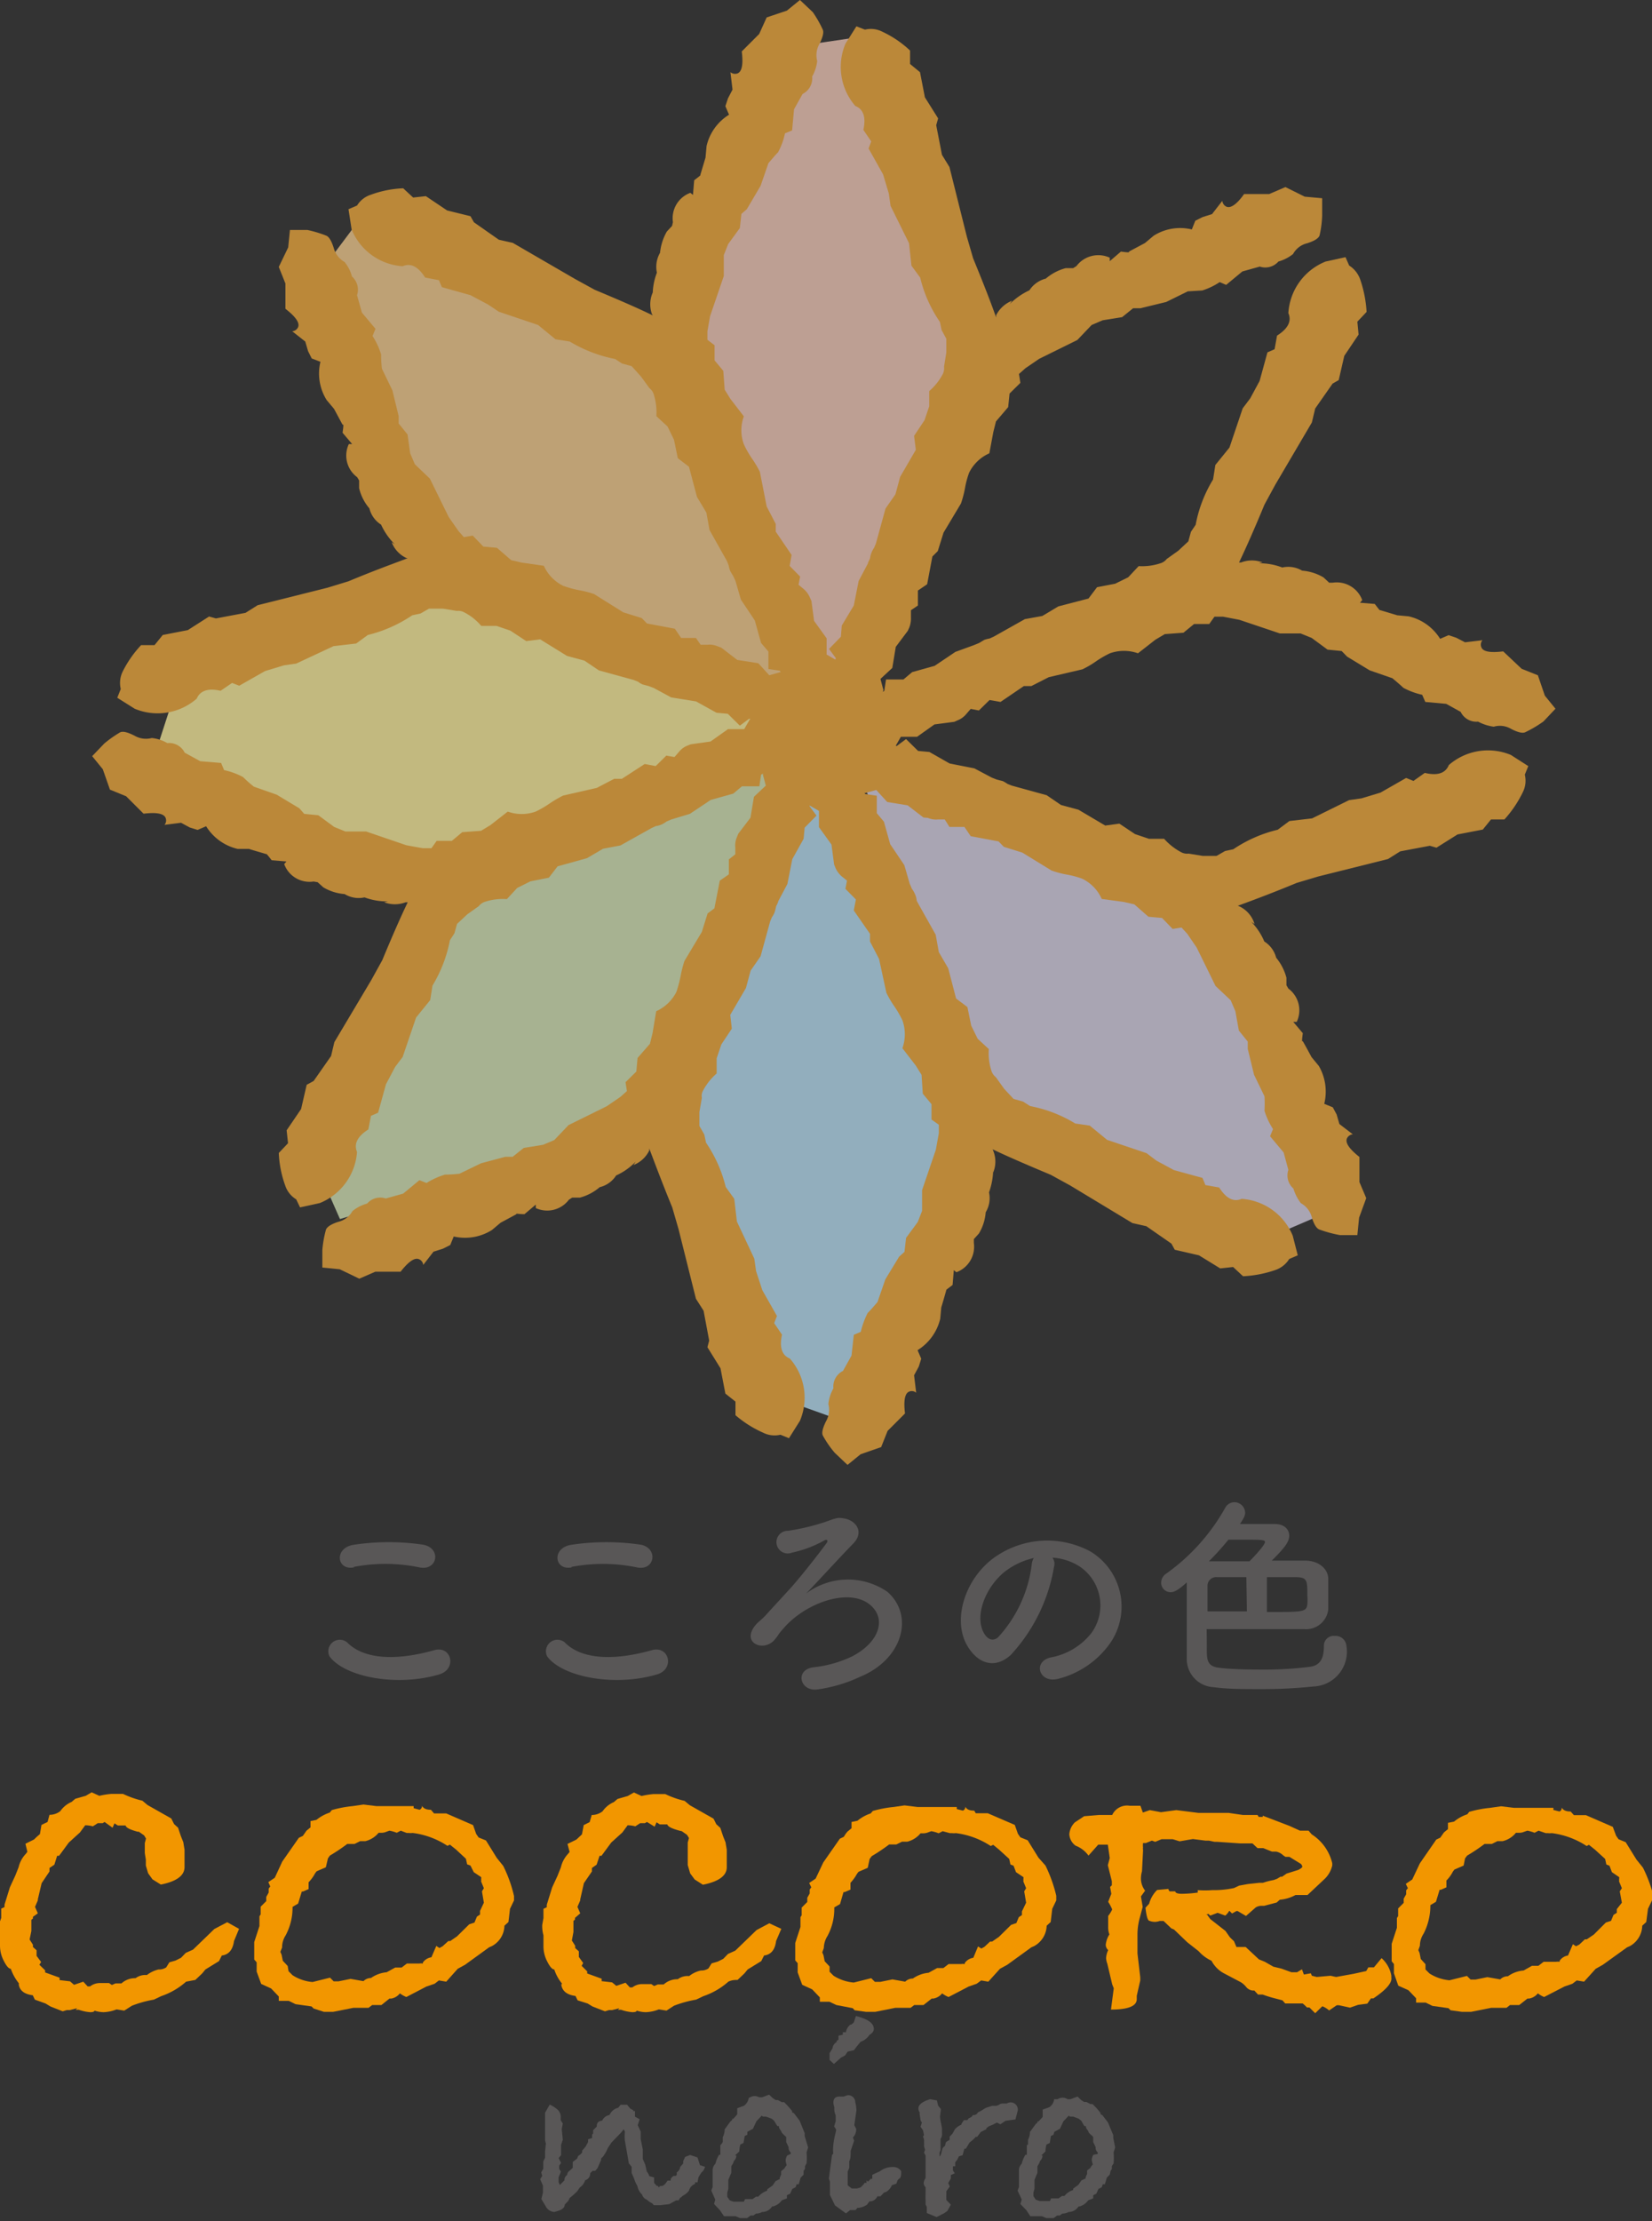 <svg xmlns="http://www.w3.org/2000/svg" viewBox="0 0 94.81 127.39">
  <rect x="0" y="0" width="94.81" height="127.39" fill="#333333" stroke="none"/>
  <defs>
    <style>
      .a {
        opacity: 0.7;
      }

      .b {
        fill: #fff2a0;
      }

      .c {
        fill: #bae2f8;
      }

      .d {
        fill: #dcd5e9;
      }

      .e {
        fill: #d8e8b9;
      }

      .f {
        fill: #f8cdbc;
      }

      .g {
        fill: #fad092;
      }

      .h {
        fill: #f5ac3c;
      }

      .i {
        fill: #595757;
      }

      .j {
        fill: #f29600;
      }
    </style>
  </defs>
  <title>アセット 3</title>
  <g>
    <g class="a">
      <polygon class="b" points="10.3 38.94 26.63 32.7 45.83 40.63 25.25 50.9 8.89 43.28 10.3 38.94"/>
      <polygon class="c" points="44.01 79.94 38.27 63.44 46.76 44.48 56.41 65.36 48.31 81.48 44.01 79.94"/>
      <polygon class="d" points="71.34 71.61 55.89 63.45 49.19 43.78 70.47 52.48 75.53 69.81 71.34 71.61"/>
      <polygon class="e" points="17.67 65.74 25.7 50.22 45.3 43.34 36.79 64.71 19.51 69.92 17.67 65.74"/>
      <polygon class="f" points="45.88 2.63 38.94 20.15 47.94 39.7 57.33 19.08 49.14 2.15 45.88 2.63"/>
      <polygon class="g" points="18.23 15.8 25.67 33.11 45.83 40.63 37.95 19.38 20.21 13.16 18.23 15.8"/>
      <g>
        <path class="h" d="M47.22,1.7c.07.16,0,.43-.18.8a1.3,1.3,0,0,0-.14,1,2.33,2.33,0,0,1-.29.89,1,1,0,0,1-.55,1l-.49.88-.11,1.21-.41.17a3.92,3.92,0,0,1-.4,1.09c-.07.06-.25.27-.55.62l-.45,1.3L42.86,12l-.31.27-.09.81-.67.92-.25.63,0,1.2-.79,2.31L40.6,19l0,.49.41.31v.87l.5.6.08,1.08.33.53.77,1a2.31,2.31,0,0,0,0,1.6,5.47,5.47,0,0,0,.46.81,6.44,6.44,0,0,1,.46.77L44,29.05l.52,1v.44l.91,1.34-.11.63.6.61-.09.47.3.25a1.3,1.3,0,0,1,.35.48l.09.2.15,1.14.72,1,0,.93.58.34.12.28a4.52,4.52,0,0,1,.52,2.5A2,2,0,0,1,47.22,42L46,40.23l-.87-1-.37-.76-.66-.1v-1l-.42-.49-.36-1.29-.8-1.2-.31-1.07-.13-.28c-.08-.13-.14-.23-.18-.31a1.6,1.6,0,0,1-.08-.3l-.1-.25-1-1.78-.18-1L40,28.5l-.46-1.73-.64-.49-.22-1.06-.37-.76-.64-.59a3.45,3.45,0,0,0-.16-1.28.74.74,0,0,0-.24-.33l-.48-.66L36.25,21l-.55-.15-.4-.26a8,8,0,0,1-2.6-1l-.82-.13-1-.82-2.25-.76L28,17.46l-1-.53-1.64-.46-.17-.4-.79-.15c-.4-.63-.83-.85-1.29-.65a3.4,3.4,0,0,1-2.93-2.11L20,12l.49-.21a1.45,1.45,0,0,1,.79-.62,6.06,6.06,0,0,1,1.86-.37l.57.53.73-.08,1.22.82L27,12.4l.2.35,1.43,1,.8.18L33,16l1.13.62c1.41.59,2.52,1.07,3.33,1.47L37.41,18a1.68,1.68,0,0,1,.05-1.22l0,.22a3.55,3.55,0,0,1,.24-1.36,1.61,1.61,0,0,1,.18-1.14,3.07,3.07,0,0,1,.39-1.22l.3-.32.05-.22a1.55,1.55,0,0,1,1-1.68l.15.12.07-.84c.29-.22.41-.32.35-.3l.3-1,.06-.66a2.86,2.86,0,0,1,1.29-1.8l-.21-.49.15-.45.26-.5-.12-1a.42.42,0,0,0,.41.07q.38-.16.24-1.26l1-1L44,1,45.16.61,45.91,0l.74.7A6.61,6.61,0,0,1,47.22,1.7Z"/>
        <path class="h" d="M18.71,13.51c.17.06.31.3.44.7a1.32,1.32,0,0,0,.63.82,2.24,2.24,0,0,1,.42.83,1,1,0,0,1,.29,1.07l.28,1,.78.93-.17.41a4.25,4.25,0,0,1,.49,1.05,7.29,7.29,0,0,0,.05.83l.6,1.24.36,1.48,0,.42.51.63L23.54,26l.27.63.86.82,1.08,2.2.55.79.32.37.51-.09.61.63.78.07.82.71.61.14,1.26.18a2.38,2.38,0,0,0,1.11,1.15,5.94,5.94,0,0,0,.91.25,5.91,5.91,0,0,1,.86.22l1.68,1.05,1.06.33.3.31,1.6.3.36.53h.85l.27.39.4,0a1.16,1.16,0,0,1,.58.09l.21.08.91.7,1.21.19.63.69.64-.18.29.12a4.64,4.64,0,0,1,2.14,1.39,2.11,2.11,0,0,1,0,2l-2.11-.42-1.34-.11L43,41.22l-.54.4-.69-.68-.65-.06-1.17-.65L38.52,40l-1-.54-.29-.11-.34-.09a1.12,1.12,0,0,1-.27-.16l-.25-.1-2-.55-.83-.56-1-.27L31,36.67l-.8.1-.91-.6-.79-.27-.88,0a3.18,3.18,0,0,0-1-.79.7.7,0,0,0-.4-.07l-.8-.13-.8,0-.49.28-.47.1a7.87,7.87,0,0,1-2.55,1.13l-.67.49-1.3.15-2.14,1-.7.1-1.09.33-1.48.84-.41-.16-.66.45c-.72-.17-1.18,0-1.37.45a3.41,3.41,0,0,1-3.56.58l-1-.63.2-.5a1.48,1.48,0,0,1,.11-1A6.31,6.31,0,0,1,8.1,37l.77,0,.47-.58,1.44-.28L12,35.36l.39.11,1.7-.32.7-.44,4-1L20,33.34c1.41-.59,2.54-1,3.39-1.32L23.31,32a1.65,1.65,0,0,1-.83-.9l.18.12a3.81,3.81,0,0,1-.79-1.13,1.53,1.53,0,0,1-.67-.93A2.78,2.78,0,0,1,20.61,28l0-.44-.11-.19a1.54,1.54,0,0,1-.48-1.9l.19,0-.55-.65c.05-.36.07-.51,0-.46l-.49-.91-.42-.5a2.87,2.87,0,0,1-.36-2.2l-.5-.19-.21-.42-.16-.55L16.77,19a.4.4,0,0,0,.34-.24c.1-.25-.15-.6-.73-1.05l0-1.45L16,15.31l.54-1.12.1-1,1,0A6.89,6.89,0,0,1,18.71,13.51Z"/>
        <path class="h" d="M6.9,42c.17-.07.43,0,.81.19a1.31,1.31,0,0,0,1,.14,2.17,2.17,0,0,1,.89.29,1,1,0,0,1,1,.55l.89.49,1.2.1.17.41a4.13,4.13,0,0,1,1.09.4,7.34,7.34,0,0,0,.62.55l1.31.46,1.3.78.28.32.81.08.91.67.64.26,1.19,0,2.31.79.94.17.5,0,.3-.42h.87l.6-.5,1.08-.08.53-.32,1-.78a2.38,2.38,0,0,0,1.6,0,5.75,5.75,0,0,0,.81-.47,6.81,6.81,0,0,1,.77-.45l1.93-.44,1-.52h.44L37,43.82l.63.12.61-.6.47.08.26-.3a1.19,1.19,0,0,1,.47-.35l.2-.08,1.14-.16,1-.71.93,0,.33-.57.28-.13a4.62,4.62,0,0,1,2.5-.52A2.08,2.08,0,0,1,47.22,42l-1.79,1.19-1,.87-.75.37-.1.67h-1l-.5.42-1.29.36-1.2.8L38.53,47l-.28.12a1.33,1.33,0,0,1-.31.18,1.08,1.08,0,0,1-.3.08l-.24.11-1.79,1-1,.19-.92.54L32,49.69l-.5.65-1.06.21-.76.38-.59.64a3.25,3.25,0,0,0-1.28.16.74.74,0,0,0-.33.24l-.66.47-.59.55-.15.54-.26.4a7.81,7.81,0,0,1-1,2.6l-.13.83-.81,1-.77,2.26-.43.57-.53,1-.45,1.63-.41.18-.15.78c-.63.4-.84.83-.65,1.29A3.43,3.43,0,0,1,18.36,69l-1.14.25L17,68.79a1.46,1.46,0,0,1-.63-.79A6.21,6.21,0,0,1,16,66.13l.53-.56-.08-.74.83-1.22.32-1.39L18,62l1-1.43.19-.8,2.12-3.56.63-1.14c.58-1.4,1.07-2.51,1.46-3.32l-.12,0a1.71,1.71,0,0,1-1.23,0l.22-.05a3.7,3.7,0,0,1-1.35-.23,1.54,1.54,0,0,1-1.14-.19,2.79,2.79,0,0,1-1.23-.39l-.32-.29L18,50.56a1.55,1.55,0,0,1-1.69-1l.13-.15-.85-.07c-.22-.29-.32-.4-.3-.35-.4-.12-.73-.21-1-.3l-.65,0a2.9,2.9,0,0,1-1.81-1.3l-.49.21-.45-.14-.5-.27-.95.12a.39.39,0,0,0,.06-.41c-.11-.24-.52-.32-1.26-.23l-1-1-.93-.38-.41-1.17-.61-.75.7-.73A6.81,6.81,0,0,1,6.9,42Z"/>
        <path class="h" d="M18.71,70.52c.07-.16.3-.31.7-.44a1.28,1.28,0,0,0,.82-.62,2.31,2.31,0,0,1,.84-.43,1,1,0,0,1,1.07-.29l1-.28.93-.77.41.16a4.49,4.49,0,0,1,1.06-.48c.09,0,.37,0,.83-.05l1.24-.6L29,66.35l.42,0,.64-.51,1.11-.18.64-.27.82-.86,2.19-1.08.79-.54.37-.33-.08-.51.62-.61.07-.78.71-.81.15-.61L37.66,58a2.41,2.41,0,0,0,1.16-1.11,7.51,7.51,0,0,0,.24-.9,6.54,6.54,0,0,1,.22-.87l1-1.67.33-1.06L41,52.1l.31-1.59.52-.36v-.86L42.2,49l0-.39a1.2,1.2,0,0,1,.09-.59l.08-.2.7-.92.2-1.2.68-.64-.17-.64.11-.29A4.58,4.58,0,0,1,45.26,42a2,2,0,0,1,2,0l-.42,2.11-.11,1.33-.27.8.4.54-.68.69-.06.64-.65,1.17-.28,1.42-.53,1c0,.06-.06.16-.12.29a2.87,2.87,0,0,1-.09.35,1.25,1.25,0,0,1-.15.27l-.1.24-.55,2-.57.82-.27,1-.9,1.54L42,59l-.6.9-.27.8,0,.87a3.41,3.41,0,0,0-.79,1,.61.61,0,0,0-.06.4l-.14.81,0,.8.28.49.1.47a7.79,7.79,0,0,1,1.13,2.54l.49.68.15,1.3,1,2.13.1.71L43.75,74l.84,1.48-.16.41.45.66c-.16.73,0,1.19.45,1.37a3.4,3.4,0,0,1,.58,3.57l-.63,1-.49-.2a1.46,1.46,0,0,1-1-.12,6.4,6.4,0,0,1-1.58-1l0-.78-.58-.46-.28-1.45-.75-1.21.1-.38-.32-1.71-.44-.69-1-4-.36-1.24c-.58-1.41-1-2.54-1.32-3.38l0,.12a1.68,1.68,0,0,1-.9.83l.12-.19a3.6,3.6,0,0,1-1.12.79,1.54,1.54,0,0,1-.94.67,2.89,2.89,0,0,1-1.14.6h-.44l-.19.12a1.56,1.56,0,0,1-1.9.48l0-.2-.65.55c-.36,0-.51-.06-.46,0l-.91.49-.5.42a2.9,2.9,0,0,1-2.19.37l-.2.49-.42.21-.54.17-.59.76a.39.39,0,0,0-.25-.33q-.37-.15-1.05.72l-1.45,0-.92.4-1.12-.54-1-.1,0-1A6.23,6.23,0,0,1,18.71,70.52Z"/>
        <path class="h" d="M47.22,82.33c-.07-.16,0-.43.18-.8a1.32,1.32,0,0,0,.14-1,2.32,2.32,0,0,1,.29-.9,1,1,0,0,1,.55-1l.49-.88L49,76.56l.4-.17a4.84,4.84,0,0,1,.4-1.09c.07-.06.26-.27.56-.62l.45-1.3.79-1.3.31-.28L52,71l.67-.91.25-.64,0-1.19.79-2.32.17-.94,0-.49-.42-.3v-.88l-.5-.6-.07-1.08-.33-.53-.77-1a2.37,2.37,0,0,0,0-1.6,5.75,5.75,0,0,0-.47-.81,6,6,0,0,1-.45-.77L50.45,55l-.52-1v-.44L49,52.22l.12-.63-.6-.61.09-.47-.31-.25a1.42,1.42,0,0,1-.35-.48l-.08-.2-.15-1.14-.72-1,0-.93-.57-.33-.12-.29a4.61,4.61,0,0,1-.53-2.49A2.06,2.06,0,0,1,47.22,42l1.2,1.79.86,1,.37.75.67.1v1l.41.49.36,1.29.81,1.2.31,1.07s.07.15.12.28a1.57,1.57,0,0,1,.18.31,1.07,1.07,0,0,1,.09.3c0,.11.08.19.1.25l1,1.78.18,1,.54.93.45,1.73.65.49.22,1.07.37.75.64.59a3.25,3.25,0,0,0,.16,1.28.74.74,0,0,0,.24.33l.48.67.54.58.54.15.41.26a7.71,7.71,0,0,1,2.59,1l.83.12,1,.82,2.26.76.57.43,1,.54,1.64.45.17.41.79.14c.4.63.83.85,1.29.65a3.43,3.43,0,0,1,2.93,2.11L74.48,72l-.49.21a1.51,1.51,0,0,1-.79.63,6.59,6.59,0,0,1-1.86.36l-.57-.53-.74.08L68.81,72l-1.39-.32-.19-.35-1.44-1-.8-.18L61.43,68l-1.13-.62c-1.41-.59-2.52-1.07-3.33-1.46L57,66A1.63,1.63,0,0,1,57,67.25l0-.22a4,4,0,0,1-.24,1.36,1.56,1.56,0,0,1-.19,1.14,2.76,2.76,0,0,1-.39,1.22l-.29.32,0,.22a1.56,1.56,0,0,1-1,1.68l-.15-.12-.07.85c-.29.22-.41.31-.36.29-.11.4-.21.74-.29,1l-.06.65a2.91,2.91,0,0,1-1.3,1.8l.21.49-.14.45-.27.5.12,1a.39.39,0,0,0-.41-.06c-.24.1-.32.52-.23,1.25l-1,1-.37.93-1.18.41-.75.61-.73-.69A5.87,5.87,0,0,1,47.22,82.33Z"/>
        <path class="h" d="M75.72,70.52c-.16-.06-.31-.29-.43-.69a1.3,1.3,0,0,0-.63-.82,2.57,2.57,0,0,1-.43-.84,1,1,0,0,1-.29-1.07l-.27-1-.78-.93.17-.41a4.25,4.25,0,0,1-.49-1.05,7.4,7.4,0,0,0,0-.83l-.6-1.24-.36-1.48,0-.42-.51-.63L70.9,58l-.27-.63-.87-.82-1.08-2.2-.54-.79-.33-.36-.51.08-.61-.63-.78-.07-.81-.71-.61-.14-1.26-.17a2.34,2.34,0,0,0-1.12-1.16,5,5,0,0,0-.9-.24,5.59,5.59,0,0,1-.86-.23L58.67,48.9l-1.06-.33-.3-.31-1.6-.3-.36-.53h-.86L54.22,47l-.39,0a1.16,1.16,0,0,1-.58-.09L53,46.89l-.91-.7L50.92,46l-.63-.69-.65.18-.28-.12A4.56,4.56,0,0,1,47.22,44a2,2,0,0,1,0-2l2.11.41,1.34.11.79.27.54-.4.69.68.65.06,1.16.66,1.42.28,1,.53.28.11.35.09a2.09,2.09,0,0,1,.27.16l.25.1,2,.55.82.56,1,.27,1.54.91.81-.11.9.6.8.27.87,0a3.51,3.51,0,0,0,1,.78.74.74,0,0,0,.41.07l.8.13.8,0,.49-.28.47-.1a7.8,7.8,0,0,1,2.55-1.12l.67-.5,1.3-.15,2.13-1.05.71-.1,1.09-.33,1.47-.84.42.17.65-.46q1.09.26,1.38-.45a3.42,3.42,0,0,1,3.56-.58l1,.64-.2.49a1.47,1.47,0,0,1-.11,1A6.61,6.61,0,0,1,86.34,47l-.77,0-.47.58-1.45.28-1.21.76-.38-.11-1.7.32-.7.44-4,1-1.24.37c-1.4.58-2.53,1-3.38,1.31l.12.05A1.64,1.64,0,0,1,72,53l-.19-.13A3.64,3.64,0,0,1,72.56,54a1.55,1.55,0,0,1,.68.93,3,3,0,0,1,.59,1.15l0,.43.11.19a1.55,1.55,0,0,1,.48,1.91h-.2l.55.65c-.05.36-.06.52,0,.46.21.37.37.67.5.91l.42.51A2.93,2.93,0,0,1,76,63.31l.49.2.22.41.16.55.77.59a.41.41,0,0,0-.34.24c-.1.25.14.6.72,1.06l0,1.44.39.92L78,69.84l-.1,1-1,0A7.37,7.37,0,0,1,75.72,70.52Z"/>
        <path class="h" d="M87.53,42c-.16.07-.43,0-.8-.19a1.26,1.26,0,0,0-1-.13,2.63,2.63,0,0,1-.9-.29,1,1,0,0,1-1-.56L83,40.37l-1.2-.11-.18-.41a4.2,4.2,0,0,1-1.08-.4c-.07-.07-.27-.25-.63-.55l-1.3-.45-1.3-.79L77,37.34l-.81-.08-.91-.67-.64-.26-1.19,0-2.32-.78-.94-.18-.49,0-.3.42h-.87l-.61.5-1.07.08-.54.32-1,.78a2.41,2.41,0,0,0-1.61,0,5.75,5.75,0,0,0-.81.47,5.39,5.39,0,0,1-.77.45l-1.93.45-1,.51h-.43l-1.34.91-.63-.11-.61.6-.47-.09-.26.3a1.22,1.22,0,0,1-.48.35l-.2.09-1.14.15-1,.71-.93,0-.33.58-.29.12a4.58,4.58,0,0,1-2.49.52A2.06,2.06,0,0,1,47.22,42L49,40.82,50,40l.75-.37.1-.66h1l.5-.42,1.29-.36,1.19-.8L55.9,37l.29-.12.3-.18a2,2,0,0,1,.31-.08l.24-.11,1.78-1,1-.18.92-.55,1.73-.45.49-.65L64,33.48l.75-.37.6-.64a3.35,3.35,0,0,0,1.27-.17.72.72,0,0,0,.34-.24l.66-.47.58-.54.15-.55.27-.4a7.66,7.66,0,0,1,1-2.6l.13-.83.81-1,.76-2.25.43-.57.54-1,.45-1.64.41-.18.14-.78c.63-.4.85-.83.65-1.29A3.41,3.41,0,0,1,76.08,15l1.14-.25.21.48a1.55,1.55,0,0,1,.63.79,6.91,6.91,0,0,1,.37,1.87l-.53.56.07.74-.82,1.22-.32,1.39-.35.2-1,1.43-.19.8L73.19,27.8l-.62,1.14c-.58,1.4-1.07,2.51-1.46,3.32l.12,0a1.71,1.71,0,0,1,1.23,0l-.22.05a3.54,3.54,0,0,1,1.35.24,1.56,1.56,0,0,1,1.14.18,2.82,2.82,0,0,1,1.23.39l.32.3.21,0a1.56,1.56,0,0,1,1.69,1l-.13.15.85.07c.22.29.32.41.29.35l1,.3.65.06a2.88,2.88,0,0,1,1.81,1.29l.49-.21.44.15.5.26,1-.12a.39.39,0,0,0-.06.41c.1.25.52.32,1.25.23l1.06,1,.93.37.4,1.17.61.75-.69.73A6.83,6.83,0,0,1,87.53,42Z"/>
        <path class="h" d="M75.73,13.51c-.07.17-.3.31-.7.44a1.25,1.25,0,0,0-.82.62,2.39,2.39,0,0,1-.84.43,1,1,0,0,1-1.07.29l-1,.28-.93.77L70,16.18a3.9,3.9,0,0,1-1,.48l-.83.05-1.24.61-1.48.36-.42,0-.63.51-1.12.18-.63.27-.82.86-2.19,1.08-.79.54-.37.33.08.51-.62.61-.08.78-.7.82-.15.6L56.78,26a2.36,2.36,0,0,0-1.16,1.11,5,5,0,0,0-.24.9,6.18,6.18,0,0,1-.23.87l-1,1.67-.33,1.06-.31.31-.3,1.59-.53.36v.86l-.4.27,0,.4a1.47,1.47,0,0,1-.09.58l-.09.2-.69.92-.2,1.21-.68.63.17.64-.11.29A4.66,4.66,0,0,1,49.18,42a2.06,2.06,0,0,1-2,0l.42-2.12.1-1.33.27-.8-.39-.53.68-.7.05-.64L49,34.73l.28-1.41.53-1c0-.06.06-.15.12-.29a1.44,1.44,0,0,1,.24-.62l.1-.24.55-2,.57-.82.27-1,.9-1.55L52.46,25l.6-.9.27-.8,0-.87a3.33,3.33,0,0,0,.79-1,.78.78,0,0,0,.06-.4l.13-.81,0-.79-.27-.5-.1-.47a7.58,7.58,0,0,1-1.13-2.54l-.5-.68-.14-1.29-1.06-2.14-.1-.71L50.68,10l-.83-1.48L50,8.11l-.45-.66c.16-.73,0-1.19-.46-1.37a3.42,3.42,0,0,1-.57-3.57l.63-1,.49.19a1.43,1.43,0,0,1,1,.12A6,6,0,0,1,52.23,2.9l0,.77.57.47.28,1.44.76,1.21-.11.39.33,1.7.43.7,1,4,.36,1.24q.87,2.11,1.32,3.39l0-.13a1.74,1.74,0,0,1,.91-.83l-.13.19a3.94,3.94,0,0,1,1.13-.79,1.58,1.58,0,0,1,.94-.67,2.89,2.89,0,0,1,1.14-.6h.43l.19-.12a1.57,1.57,0,0,1,1.91-.48l0,.2.64-.55c.37.05.52.06.46,0l.92-.49.5-.42a2.84,2.84,0,0,1,2.19-.36l.2-.5.42-.21.54-.17.59-.76a.41.41,0,0,0,.25.34c.24.09.59-.15,1-.73l1.44,0,.93-.4,1.11.55,1,.09,0,1A6,6,0,0,1,75.73,13.51Z"/>
      </g>
    </g>
    <g>
      <path class="i" d="M18.91,95a.66.66,0,0,1,1-.81c1.07,1.09,3.09,1,5,.46,1-.29,1.33,1.06.32,1.38C22.77,96.77,19.77,96.18,18.91,95Zm1.4-5.1c-1,.19-1.15-1.13,0-1.3a13.55,13.55,0,0,1,4,0c1.05.23.78,1.51-.23,1.3A9.64,9.64,0,0,0,20.31,89.87Z"/>
      <path class="i" d="M31.4,95a.66.66,0,0,1,1-.81c1.06,1.09,3.09,1,5,.46,1-.29,1.34,1.06.33,1.38C35.26,96.77,32.26,96.18,31.4,95Zm1.4-5.1c-1,.19-1.15-1.13,0-1.3a13.62,13.62,0,0,1,4,0c1,.23.77,1.51-.24,1.3A9.63,9.63,0,0,0,32.8,89.87Z"/>
      <path class="i" d="M50.93,91.3c1.55,1.36.89,3.86-1.56,4.87a8.49,8.49,0,0,1-2.46.73c-1,.13-1.31-1.12-.24-1.27A6.8,6.8,0,0,0,48.91,95c1.47-.77,1.86-1.94,1.27-2.7-1.06-1.38-3.84-.49-5.2,1.08-.44.5-.2.28-.51.65-.61.75-1.91.23-1.16-.76.25-.32.32-.26.8-.81L45.45,91c.63-.72,1.53-1.87,2-2.51.09-.14,0-.21-.12-.15a6.62,6.62,0,0,1-1.87.71.65.65,0,1,1-.23-1.25,13,13,0,0,0,2.11-.5c.69-.25.75-.27,1.1-.21.68.11,1.18.77.53,1.44-.84.86-1.94,2.08-2.71,2.87A4,4,0,0,1,50.93,91.3Z"/>
      <path class="i" d="M60.49,89.87A9.83,9.83,0,0,1,58,94.93c-1,.89-2,.4-2.56-.67-.78-1.55.05-3.87,1.73-5a5.23,5.23,0,0,1,5.4-.28,3.69,3.69,0,0,1,1.16,5.24,5.22,5.22,0,0,1-3,2.07c-1.1.28-1.49-1-.41-1.23a3.84,3.84,0,0,0,2.32-1.4,2.69,2.69,0,0,0-.69-3.82,3.26,3.26,0,0,0-1.55-.5A.6.6,0,0,1,60.49,89.87Zm-2.78.24c-1.16.9-1.78,2.56-1.26,3.52.19.37.51.55.83.28a7.53,7.53,0,0,0,1.93-4.16.9.9,0,0,1,.12-.39A4.28,4.28,0,0,0,57.71,90.11Z"/>
      <path class="i" d="M69.26,94.56c0,.59,0,1,.66,1.09s1.68.11,2.54.11a20.85,20.85,0,0,0,2.72-.16c.69-.09.8-.64.8-1.2a.56.56,0,0,1,.62-.57.62.62,0,0,1,.67.55,2,2,0,0,1-1.89,2.35,28.17,28.17,0,0,1-3,.15c-1,0-1.95,0-2.72-.11a1.62,1.62,0,0,1-1.55-1.69v-1c0-1.11,0-2.44,0-3.32-.55.5-.76.56-.92.56a.54.54,0,0,1-.55-.56.63.63,0,0,1,.3-.51,11.54,11.54,0,0,0,3.36-3.74.61.61,0,0,1,.54-.35.62.62,0,0,1,.62.59c0,.11,0,.23-.3.66h2c.55,0,.83.31.83.67s-.27.7-1,1.43l1.91,0c.77,0,1.29.45,1.33,1,0,.18,0,.53,0,.88s0,.7,0,.92a1.28,1.28,0,0,1-1.39,1.13c-.85,0-1.71,0-2.59,0s-2,0-3,0C69.26,93.75,69.26,94.21,69.26,94.56Zm2.27-4.1H69.86a.5.5,0,0,0-.56.45c0,.32,0,1.16,0,1.51.74,0,1.51,0,2.26,0Zm1.07-2c0-.13-.1-.15-1-.15H70.5a16.28,16.28,0,0,1-1.12,1.24l.1,0,2.23,0C72.48,88.76,72.6,88.51,72.6,88.44Zm.11,4c2.1,0,2.27,0,2.32-.46a2.9,2.9,0,0,0,0-.46c0-.86,0-1.06-.59-1.08H72.71Z"/>
    </g>
    <g>
      <path class="j" d="M13.72,110.63l-.29.7c-.07.5-.3.78-.7.83l-.16.32-.78.48-.19.23-.39.37-.53.1a4.14,4.14,0,0,1-1.43.83l-.42.2a6.4,6.4,0,0,0-1.26.35l-.44.28-.44-.07a2.25,2.25,0,0,1-.74.16,1.73,1.73,0,0,1-.53-.09c0,.06-.08.09-.25.09a2.53,2.53,0,0,1-.65-.14H4.34l.09-.09-.42.11-.18,0-.23.07-.69-.27-.3-.18L2,114.69l-.12-.25c-.47-.06-.74-.26-.8-.6v-.09h0a2.73,2.73,0,0,1-.46-.83c-.12,0-.26-.17-.4-.45a1.87,1.87,0,0,1-.22-.87V111a1.89,1.89,0,0,1-.07-.6L.07,110v-.53l.19-.09,0-.14.31-1,.31-.67.19-.48a1.64,1.64,0,0,1,.41-.76l.09-.12-.11-.46.5-.25a3.43,3.43,0,0,1,.33-.3l.09-.53.35-.17.11-.41a1,1,0,0,0,.62-.21,1.52,1.52,0,0,1,.65-.53l.21-.18.6-.17.34-.2.44.2a4.83,4.83,0,0,1,.69-.11h.26l.13,0,.28,0a5.47,5.47,0,0,0,1.11.39l.3.25,1.36.77.16.32.23.21.16.48.14.35.07.43v1c0,.48-.45.82-1.36,1l-.48-.3-.25-.35L8.37,107v-.34l-.06-.38v-.57l.07-.26-.11-.18-.3-.21-.07,0q-.67-.18-.69-.36H6.76l-.19-.12-.11.25L6,104.5l-.11.07-.28,0-.28.18a1.72,1.72,0,0,0-.44-.06l-.3.41-.64.58-.56.76-.11,0-.16.51-.28.19v.2l-.45.67-.22.93V109l-.16.37.16.37-.28.2v.1l-.09.07,0,.64-.1.49.19.3,0,.13.21.19v.32l.26.35-.1.16.33.32,0,.12.83.3,0,.14.6.07.23.2.53-.18.25.27h.14a.93.93,0,0,1,.53-.19h.56l.16.11.21-.09.34,0a1.16,1.16,0,0,1,.81-.3.94.94,0,0,1,.65-.18,1.75,1.75,0,0,1,.67-.32.72.72,0,0,0,.44-.12l.18-.29.35-.1.32-.16.27-.28.42-.19,1.22-1.18.74-.39Z"/>
      <path class="j" d="M29.5,109l-.23.48-.09.76-.23.21a1.36,1.36,0,0,1-.72,1.17l-.16.07-1.38,1-.42.23-.66.74-.42-.07-.25.19-.47.16-1.15.6a1.68,1.68,0,0,1-.37-.21.79.79,0,0,1-.5.3h-.1l-.46.37-.09,0h-.44l-.21.16-.87,0-1.16.23h-.53L18,115.2l-.12-.12-.92-.13-.39-.19H16v-.25l-.44-.46-.57-.26-.26-.71,0-.53-.14-.16,0-1,.3-.92v-.56l.07-.11v-.44l.32-.32v-.24l.14-.25v-.23l.09-.12-.11-.25.37-.25.43-.93.95-1.36.23-.11.21-.3.23-.19v-.36l.34-.07a2.42,2.42,0,0,1,.77-.42l.11-.14a6.56,6.56,0,0,1,1.2-.23l.62-.09.74.09H23l.74,0,0,.12.34.09a.23.23,0,0,0,.14-.23c.08.16.25.23.51.23l.18.21h.7l1.54.67.18.51.14.2.42.17.62,1,.37.46a7.63,7.63,0,0,1,.62,1.73Zm-1.73.13-.11-.65.11-.18-.16-.39a.28.28,0,0,0,0-.14.14.14,0,0,0,0-.11l-.42-.28L27,107l-.19-.07-.07-.32-.57-.53-.35-.28-.14.07a4.68,4.68,0,0,0-2-.74.92.92,0,0,1-.23,0h-.11L23,105l-.23.12a2.06,2.06,0,0,0-.42-.12l-.17.06a.73.73,0,0,1-.26.06h-.19a1.42,1.42,0,0,1-.76.48l-.3,0-.32.16-.42,0a10.77,10.77,0,0,1-1,.67l-.11.16-.12.51-.53.23-.09.12a2.2,2.2,0,0,1-.37.51v.39l-.32.14-.07,0-.21.69-.32.19a3.37,3.37,0,0,1-.4,1.64,1.25,1.25,0,0,0-.2.69l-.1.25.07.16.07.35.28.3.05.3.23.23a2.49,2.49,0,0,0,1.15.39l1-.25.21.21h.28l0,0,.69-.14.74.13a.6.6,0,0,1,.43-.18,1.85,1.85,0,0,1,.9-.33l.49-.27.37,0,.3-.23.71,0a.66.66,0,0,1,.21,0l0-.06a.72.72,0,0,1,.49-.3l.28-.65.18.12.18-.1.33-.3.11,0,.39-.27.7-.69.3-.1.14-.34.18-.12,0-.21Z"/>
      <path class="j" d="M44.84,110.63l-.3.7c-.06.5-.29.78-.69.83l-.16.32-.78.48-.19.23-.39.37c-.14,0-.32,0-.53.1a4.14,4.14,0,0,1-1.43.83l-.42.2a6.64,6.64,0,0,0-1.27.35l-.43.28-.44-.07a2.25,2.25,0,0,1-.74.16,1.69,1.69,0,0,1-.53-.09c0,.06-.09.09-.25.09a2.53,2.53,0,0,1-.65-.14h-.18l.09-.09-.42.11-.18,0-.23.07-.7-.27-.3-.18-.57-.18-.12-.25q-.7-.09-.81-.6v-.09h.05a2.53,2.53,0,0,1-.46-.83c-.12,0-.26-.17-.4-.45a1.87,1.87,0,0,1-.22-.87V111a1.89,1.89,0,0,1-.07-.6l.07-.39v-.53l.19-.09,0-.14.31-1,.31-.67.19-.48a1.7,1.7,0,0,1,.4-.76l.1-.12-.12-.46.51-.25.32-.3.1-.53.34-.17.12-.41a1,1,0,0,0,.62-.21,1.52,1.52,0,0,1,.65-.53l.21-.18.59-.17.35-.2.44.2a4.83,4.83,0,0,1,.69-.11h.25l.14,0,.28,0a5.27,5.27,0,0,0,1.11.39l.3.25,1.36.77.16.32.23.21.16.48.14.35.07.43v1c0,.48-.46.82-1.37,1l-.47-.3-.26-.35-.14-.48,0-.34,0-.38v-.57l.07-.26-.11-.18-.3-.21L39,105c-.45-.12-.68-.24-.7-.36h-.43l-.19-.12-.11.25-.44-.27-.12.07-.27,0-.28.18a1.72,1.72,0,0,0-.44-.06l-.3.41-.64.58-.56.76-.11,0-.17.51-.27.19v.2l-.46.67-.21.93V109l-.16.37.16.37L33,110v.1l-.09.07,0,.64-.09.49.19.3,0,.13.21.19v.32l.25.35-.09.16.32.32,0,.12.83.3,0,.14.6.07.24.2.53-.18.25.27h.14a.91.91,0,0,1,.53-.19h.56l.16.11.21-.09.34,0a1.16,1.16,0,0,1,.81-.3.92.92,0,0,1,.65-.18,1.67,1.67,0,0,1,.67-.32.74.74,0,0,0,.44-.12l.18-.29.35-.1.32-.16.27-.28.42-.19,1.22-1.18.73-.39Z"/>
      <path class="j" d="M60.62,109l-.23.48-.09.76-.23.21a1.38,1.38,0,0,1-.72,1.17l-.16.07-1.38,1-.42.23-.67.74-.41-.07-.26.19-.46.16-1.15.6a1.48,1.48,0,0,1-.37-.21.82.82,0,0,1-.51.3h-.09L53,115l-.09,0h-.44l-.21.16-.88,0-1.15.23h-.53l-.65-.09-.11-.12L48,115l-.4-.19h-.55v-.25l-.44-.46-.57-.26-.26-.71,0-.53-.14-.16,0-1,.3-.92v-.56l.07-.11v-.44l.32-.32v-.24l.14-.25v-.23l.09-.12-.12-.25.37-.25.44-.93.95-1.36.23-.11a1.68,1.68,0,0,1,.21-.3l.23-.19v-.36l.34-.07a2.37,2.37,0,0,1,.76-.42l.12-.14a6.56,6.56,0,0,1,1.2-.23l.62-.09.74.09h1.52l.74,0,0,.12.35.09a.23.23,0,0,0,.14-.23c.08.16.24.23.51.23L56,104h.69l1.55.67.18.51.14.2.42.17.62,1L60,107a8.23,8.23,0,0,1,.62,1.73Zm-1.73.13-.11-.65.11-.18-.16-.39a.46.46,0,0,0,0-.14.14.14,0,0,0,0-.11l-.42-.28-.14-.37-.18-.07-.07-.32-.58-.53-.34-.28-.14.07a4.68,4.68,0,0,0-2-.74.92.92,0,0,1-.23,0h-.12l-.41-.11-.23.12a2.06,2.06,0,0,0-.42-.12l-.17.06a.74.74,0,0,1-.27.06h-.18a1.42,1.42,0,0,1-.76.48l-.3,0-.33.16-.41,0a10.77,10.77,0,0,1-1,.67l-.12.16-.11.51-.53.23-.09.12a2.54,2.54,0,0,1-.37.51v.39l-.33.14-.07,0-.2.69-.33.19a3.28,3.28,0,0,1-.39,1.64,1.34,1.34,0,0,0-.21.69l-.09.25.07.16.07.35.28.3,0,.3.23.23a2.56,2.56,0,0,0,1.16.39l1-.25.21.21h.27l.05,0,.69-.14.73.13a.62.62,0,0,1,.44-.18,1.85,1.85,0,0,1,.9-.33l.49-.27.36,0,.3-.23.72,0a.66.66,0,0,1,.21,0l0-.06a.72.72,0,0,1,.49-.3l.27-.65.19.12.18-.1.32-.3.12,0,.39-.27.7-.69.3-.1.14-.34.18-.12,0-.21Z"/>
      <path class="j" d="M78.82,114.62l-.14,0-.21.3-.53.07-.46.16-.64-.14-.12,0-.44.3a1.36,1.36,0,0,0-.39-.24l-.41.4-.33-.33-.14,0-.14-.14-.11-.09h-1l-.16-.18-.46-.12a6.56,6.56,0,0,1-.67-.21H72.2l-.21-.23H71.9a.56.56,0,0,1-.4-.23,1.27,1.27,0,0,0-.29-.25l-.95-.5a1.71,1.71,0,0,1-.73-.73,2.23,2.23,0,0,1-.74-.55l-.65-.51-.76-.73-.16-.07-.44-.42-.16,0-.07,0a.87.87,0,0,1-.28.05.89.89,0,0,1-.3-.06c-.1,0-.18-.29-.23-.75l.21-.23a1.73,1.73,0,0,1,.46-.79l.65-.06v0a.19.19,0,0,0,.07.14h.32c0,.09.14.14.37.14a7.27,7.27,0,0,0,.92-.07v-.14a5.52,5.52,0,0,0,.83,0,5.57,5.57,0,0,0,1.25-.12l.3-.14.5-.09.65-.07.09,0,.12,0a4,4,0,0,1,.62-.16l.19-.07.2-.12h.09l.26-.18.67-.21c.15-.08.23-.14.23-.18a.24.24,0,0,0-.12-.19L74,106.5l-.23,0-.13-.09a.81.81,0,0,0-.4-.21H73L72.5,106h-.33l-.29-.27h-.47l-.23,0-1.31-.09-.07,0-.09,0-.33-.07-.2,0-.72-.09-.76.13-.39-.12-.37,0-.28,0-.36.15-.19-.07-.35.14H65.6a1.16,1.16,0,0,0,0,.27.16.16,0,0,0,0,.1v.09l-.06,1.16a1.52,1.52,0,0,0-.06.42,1.13,1.13,0,0,0,.24.69l-.24.33.1.6-.16.6a3.67,3.67,0,0,0-.14,1v1.07l.16,1.37,0,.18-.2.88v.19c0,.4-.49.6-1.48.6l.16-1.22-.09-.23-.28-1.18a1.09,1.09,0,0,1-.07-.32,1.2,1.2,0,0,1,.12-.46.42.42,0,0,1-.14-.3,1.34,1.34,0,0,1,.21-.6,1.09,1.09,0,0,1-.07-.42v-.64a1.94,1.94,0,0,0,.23-.37,2.59,2.59,0,0,0-.23-.44l.18-.46-.07-.39.1-.1,0-.23-.23-.92.11-.41-.11-.77h-.55l-.56.63a1.62,1.62,0,0,0-.74-.57.86.86,0,0,1-.36-.66,1.07,1.07,0,0,1,.32-.68l.53-.35.83-.07h.78a.94.94,0,0,1,1-.53h.62l.14.39.4-.14.64.12.88-.12,1.27.16h1.73l.83.12h.83l.07.11h.23v-.07l1.52.58.62.28.49,0,.18.21a2.71,2.71,0,0,1,1.18,1.66l0,.12a1.55,1.55,0,0,1-.42.76l-1,.94-.57,0-.12,0a2.27,2.27,0,0,1-.9.27l-.18.16-.72.19h-.11a.65.65,0,0,0-.37.09l-.56.49-.48-.28-.07,0-.25.14-.16-.16a1,1,0,0,1-.23.28l-.44-.16-.42.16-.11-.1-.14.05.07,0,.18.25.87.68.26.37.23.22.14.33.53,0,.76.71.34.14.49.28.46.11.58.21.32,0,.28-.17.11.3.4-.07.06.14.28.07.79-.07.32.07,1-.18.73-.16.12-.21h.32l.44-.53a1.77,1.77,0,0,1,.56,1l0,.11Q79.93,113.87,78.82,114.62Z"/>
      <path class="j" d="M94.81,109l-.23.48-.1.76-.23.21a1.37,1.37,0,0,1-.71,1.17l-.16.07-1.39,1-.41.23-.67.74-.42-.07-.25.19-.46.16-1.16.6a1.46,1.46,0,0,1-.36-.21.82.82,0,0,1-.51.3h-.09l-.47.37-.09,0h-.44l-.2.16-.88,0-1.15.23H83.9l-.65-.09-.12-.12-.92-.13-.39-.19h-.55v-.25l-.44-.46-.58-.26-.25-.71,0-.53-.13-.16,0-1,.3-.92v-.56l.07-.11v-.44l.32-.32v-.24l.14-.25v-.23l.1-.12-.12-.25.37-.25.44-.93.94-1.36.23-.11.21-.3.23-.19v-.36l.35-.07a2.27,2.27,0,0,1,.76-.42l.11-.14a6.56,6.56,0,0,1,1.2-.23l.63-.09.74.09h1.52l.74,0,0,.12.35.09a.22.22,0,0,0,.13-.23c.08.16.25.23.51.23l.19.21h.69l1.54.67.19.51.14.2.41.17.62,1,.37.46a7.93,7.93,0,0,1,.63,1.73Zm-1.73.13-.12-.65.12-.18-.16-.39a.46.46,0,0,0,0-.14.14.14,0,0,0,0-.11l-.41-.28-.14-.37-.18-.07-.07-.32-.58-.53-.35-.28-.13.07a4.74,4.74,0,0,0-2-.74.86.86,0,0,1-.23,0h-.12L88.3,105l-.23.12a2.27,2.27,0,0,0-.41-.12l-.18.06a.73.73,0,0,1-.26.06H87a1.38,1.38,0,0,1-.76.48l-.3,0-.32.16-.42,0a10.53,10.53,0,0,1-1,.67l-.12.16L84,107l-.53.23-.09.12a2,2,0,0,1-.37.51v.39l-.32.14-.07,0-.21.69-.32.19a3.51,3.51,0,0,1-.39,1.64,1.25,1.25,0,0,0-.21.69l-.09.25.07.16.07.35.27.3,0,.3.23.23a2.53,2.53,0,0,0,1.15.39l1-.25.21.21h.28l0,0,.68-.14.74.13a.6.6,0,0,1,.44-.18,1.78,1.78,0,0,1,.9-.33l.48-.27.37,0,.3-.23.71,0a.71.71,0,0,1,.21,0l0-.06a.7.7,0,0,1,.48-.3l.28-.65.18.12.19-.1.32-.3.11,0,.4-.27.69-.69.3-.1.14-.34.19-.12,0-.21Z"/>
    </g>
    <g>
      <path class="i" d="M40.46,124.28a.56.56,0,0,1-.2.32l-.17.27-.06.3-.14,0,0,.09a.56.56,0,0,0-.35.39,1.11,1.11,0,0,1-.37.3.42.42,0,0,1-.14.11l-.08.14-.14,0-.4.22-.52.06-.14,0-.23,0-.09-.11a1,1,0,0,1-.31-.21.42.42,0,0,1-.27-.29.89.89,0,0,1-.27-.49v0l-.1-.18,0,0-.1-.27-.13-.3,0-.35-.16-.2-.23-1.32a2.66,2.66,0,0,1,0-.45l0-.07-.07-.11-.14.18-.56.58-.21.32-.1.22-.16.25-.12.12v.08l-.21.48-.13.15-.15,0-.14.14a.39.39,0,0,1-.29.4l0,0a.77.77,0,0,1-.31.42l-.14.21a5.26,5.26,0,0,1-.44.39.56.56,0,0,1-.17.26l-.11.12c0,.18-.17.3-.43.37l-.17.05a.61.61,0,0,1-.51-.36l-.23-.38.09-.37,0-.2,0,0v-.2l-.16-.37.12-.19-.06-.2.12-.21,0-.35,0-.07.1-.21,0-.11v-.24l.05-.47a1.08,1.08,0,0,1-.05-.2v-.12l0-.12,0-.49v-.83l.27-.47A1.88,1.88,0,0,1,32,121a.56.56,0,0,1,.18.47v.14l.12.18-.06.33.06.61-.1.29,0,.33v.26l-.14.17.14.27-.11.17,0,.17.1.17-.13.32,0,.14v.14l.07.16.27-.27a.3.3,0,0,1,.15-.3.29.29,0,0,1,.12-.23l0,0,.2-.18,0-.07V124l.25-.19.06-.15.14-.1.6-.67-.51.57v0l0-.11.2-.23.14-.26v-.16l.23-.07,0-.2.06-.06,0-.08v-.11l.21-.21V122a.18.18,0,0,1,0-.06c0-.19.1-.29.31-.31a.55.55,0,0,1,.41-.32l.09-.14,0,0a.73.73,0,0,1,.42-.28l.14-.17h.37l.18.22.17.09,0,.05.1,0,0,.32.27.15-.11.34.17.37v.43l.12.59,0,.55.14.32.09.4a.59.59,0,0,1,.14.26l.28.08v.31l.15.17v0l.06,0,.06.09.07-.08.07,0c.12,0,.23-.1.36-.31l.18,0,0-.08a.37.37,0,0,1,.18-.19l.11,0,.06-.06,0-.08,0-.06a.47.47,0,0,0,.2-.32l.17-.19,0-.14.11-.24.29-.11.42.14.14.44a.06.06,0,0,0,0,0Z"/>
      <path class="i" d="M46.38,123.17l-.09.28a3.32,3.32,0,0,1,0,.63l-.09.16v.16l-.08.11,0,.22-.17.17-.11.38-.12,0-.06.17-.19.1-.12.27-.19.09v.18l-.29.11a.91.91,0,0,1-.5.35l-.06,0a.66.66,0,0,1-.57.32.68.68,0,0,1-.35.09l-.15.11-.16,0-.2.15h-.2l-.21,0-.26-.11-.66,0-.24-.35-.33-.35.07-.25-.23-.52.08-.2,0-.37,0-.23v-.31a.53.53,0,0,1,.16-.43,1.67,1.67,0,0,1,.21-.51h.07l0-.11,0-.21v-.23a.59.59,0,0,0,.14-.19l0-.21v-.06a1,1,0,0,0,.11-.45l.32-.44.11-.1,0-.06h.06l.23-.26,0-.35.38-.14a.65.65,0,0,0,.28-.46H43a.57.57,0,0,1,.31-.1.59.59,0,0,1,.26.07h.17l.4-.15.21.2.17.11h.12l.23.12H45a5.2,5.2,0,0,1,.46.51l0,.07.11.06.32.42.29.72v.16Zm-1,.37,0-.08a.4.4,0,0,1-.12-.23l0-.08-.14-.29,0-.29-.07-.07c-.13-.11-.2-.19-.21-.25s-.14-.14-.14-.31h-.09l-.19-.31-.13-.11-.33-.12-.12,0a.12.12,0,0,1-.12-.06l-.31.33-.2.43-.32.17,0,.17-.15.07-.07.4-.18.09a1.55,1.55,0,0,0-.06.4l-.25.23.08,0a.42.42,0,0,1-.15.32c0,.09-.08.19-.14.3v.37l-.17.41,0,.08v.43l-.06.21V126l.14.2.22.08.07,0h.52l.07-.15h.06c.06,0,.1,0,.1,0l.14,0,.13,0,.2-.14,0,0,.13,0a1.14,1.14,0,0,1,.51-.34l0-.08.31-.22.17-.25.24-.12,0-.08.08-.17v-.2l.18-.15.07-.11.07-.09a1,1,0,0,1-.06-.26.57.57,0,0,1,.09-.29Z"/>
      <path class="i" d="M51.72,124.53c0,.23,0,.38-.13.44l-.07.07-.08.21-.25.08a.85.85,0,0,1-.32.38l-.14.05-.2.21-.18,0a.46.46,0,0,1-.45.29l-.14.19a1.09,1.09,0,0,1-.47.18l-.08,0-.11.13h-.31l-.24.19-.63-.46-.29-.6,0-.76-.06-.18.18-1.35.07-.07a2.28,2.28,0,0,1,0-.44,3.67,3.67,0,0,1,.09-.57l.08-.35a.53.53,0,0,0-.12-.2l.09-.3,0-.35,0,0a1,1,0,0,1-.08-.3.46.46,0,0,0,0-.09.31.31,0,0,0,0-.08.85.85,0,0,1-.05-.26c0-.25.14-.36.42-.34h.18a1.22,1.22,0,0,1,.23-.08.41.41,0,0,1,.42.34v.06a1.12,1.12,0,0,1,.06.35.46.46,0,0,1,0,.2l-.11.77.11.22a.7.7,0,0,1-.19.49l.07.18-.2.59c0,.26,0,.45-.08.58v.39l-.09.21v.16l0,.35,0,.28.23.18.19,0,0,0h.12l.2-.06.17-.17.06-.09.11,0,0-.07,0-.07.09.07.15-.16.09,0,0-.11h0l0-.12.14-.07.29-.13a1.2,1.2,0,0,1,.69-.25h.07A.53.53,0,0,1,51.72,124.53Zm-1.57-8.16c0,.13-.08.24-.25.34v0a1,1,0,0,1-.51.4l-.23.28-.15.2-.36.08-.15.22-.24.13-.4.36-.25-.23,0-.39.17-.28a.47.47,0,0,1,.24-.36v-.07l.1-.06v-.23l.25-.06v-.14l.18,0a.67.67,0,0,1,.26-.44l.05,0L49,116l.12-.37Q50.15,115.88,50.15,116.37Z"/>
      <path class="i" d="M58.41,121.05l-.13.51-.57.08-.3.2-.2-.1-.22.12-.23.09-.15.11v.06l-.32.16-.21.28H56a2,2,0,0,1-.35.32l-.22.36-.08,0a3.44,3.44,0,0,0-.1.37l-.22.07-.09.19-.12.15,0,.23-.13,0v.23l0,0a.82.82,0,0,0,.11.17l-.23.1,0,.2-.15.26.09.2-.2.27a1.49,1.49,0,0,1,0,.22v.06a.25.25,0,0,0,0,.08l0,.14.26.27-.2.36-.18.13-.44.22-.56-.23v-.35l-.07-.14,0-.23a3.51,3.51,0,0,1,0-.37.72.72,0,0,1,0-.13v-.26a.34.34,0,0,1-.11-.24.53.53,0,0,1,.11-.28s0-.2,0-.46l0,0,0-.2,0-.18,0-.11,0-.35-.09-.16.06-.17-.06-.2a1.44,1.44,0,0,0,0-.24.53.53,0,0,0-.06-.31l.06-.09-.06-.28-.14-.2.08-.24-.07-.1-.06-.37v-.12a.35.35,0,0,1-.07-.23c0-.2.22-.38.67-.52l.39.07.07.3.16.2-.05.41c0,.21.07.43.11.68l0,.24a.7.7,0,0,1,0,.17.34.34,0,0,1-.08.2l0,.31,0,.34-.06.15,0,.06,0,.16a.45.45,0,0,0,.11-.23l.06-.23a.32.32,0,0,1,.14-.14l.06-.23.21-.13,0-.18.17-.18.13-.24a1,1,0,0,1,.38-.27l0-.05.14-.21.15,0,.05,0,.06-.09.17-.09.09-.11h.1l.12-.06.06-.09.18-.09.27-.17.37-.12.23,0v0s0,0,0,0h0a.53.53,0,0,0,.18-.07.34.34,0,0,1,.22-.06l.21,0A.41.41,0,0,1,58.41,121.05Z"/>
      <path class="i" d="M64,123.17l-.09.28a3.48,3.48,0,0,1,0,.63l-.1.16v.16l-.07.11-.05.22-.17.17-.11.38-.12,0-.06.17-.19.1-.12.27-.18.09,0,.18-.29.11a.88.88,0,0,1-.49.35l-.06,0a.68.68,0,0,1-.57.32.71.71,0,0,1-.36.09l-.15.11-.15,0-.2.15h-.2l-.22,0-.26-.11-.66,0-.23-.35-.34-.35.08-.25-.24-.52.08-.2,0-.37,0-.23v-.31a.53.53,0,0,1,.16-.43,1.67,1.67,0,0,1,.21-.51h.08l0-.11,0-.21v-.23A.83.83,0,0,0,59,123l0-.21v-.06a1,1,0,0,0,.11-.45l.32-.44.11-.1,0-.06h.06l.24-.26V121l.38-.14a.65.65,0,0,0,.28-.46h.2a.52.52,0,0,1,.57,0h.17l.4-.15.21.2.17.11h.13l.23.12h.12a4.17,4.17,0,0,1,.46.51l0,.07.11.06.32.42.3.72v.16Zm-1,.37,0-.08a.4.4,0,0,1-.12-.23l0-.08-.14-.29,0-.29-.06-.07c-.14-.11-.21-.19-.22-.25s-.14-.14-.14-.31h-.09l-.18-.31-.14-.11-.32-.12-.13,0a.12.12,0,0,1-.12-.06l-.31.33-.2.43-.32.17-.05.17-.15.07-.06.4-.19.09a1.55,1.55,0,0,0-.06.4l-.24.23.07,0a.42.42,0,0,1-.15.32c0,.09-.08.19-.14.3v.37l-.17.41,0,.08v.43l-.06.21,0,.21.13.2.22.08.08,0h.52l.06-.15h.06c.06,0,.1,0,.11,0l.14,0,.12,0,.2-.14,0,0,.14,0a1,1,0,0,1,.5-.34l0-.08.3-.22.17-.25.25-.12v-.08l.08-.17v-.2l.19-.15.06-.11.08-.09a1,1,0,0,1-.06-.26.57.57,0,0,1,.09-.29Z"/>
    </g>
  </g>
</svg>

